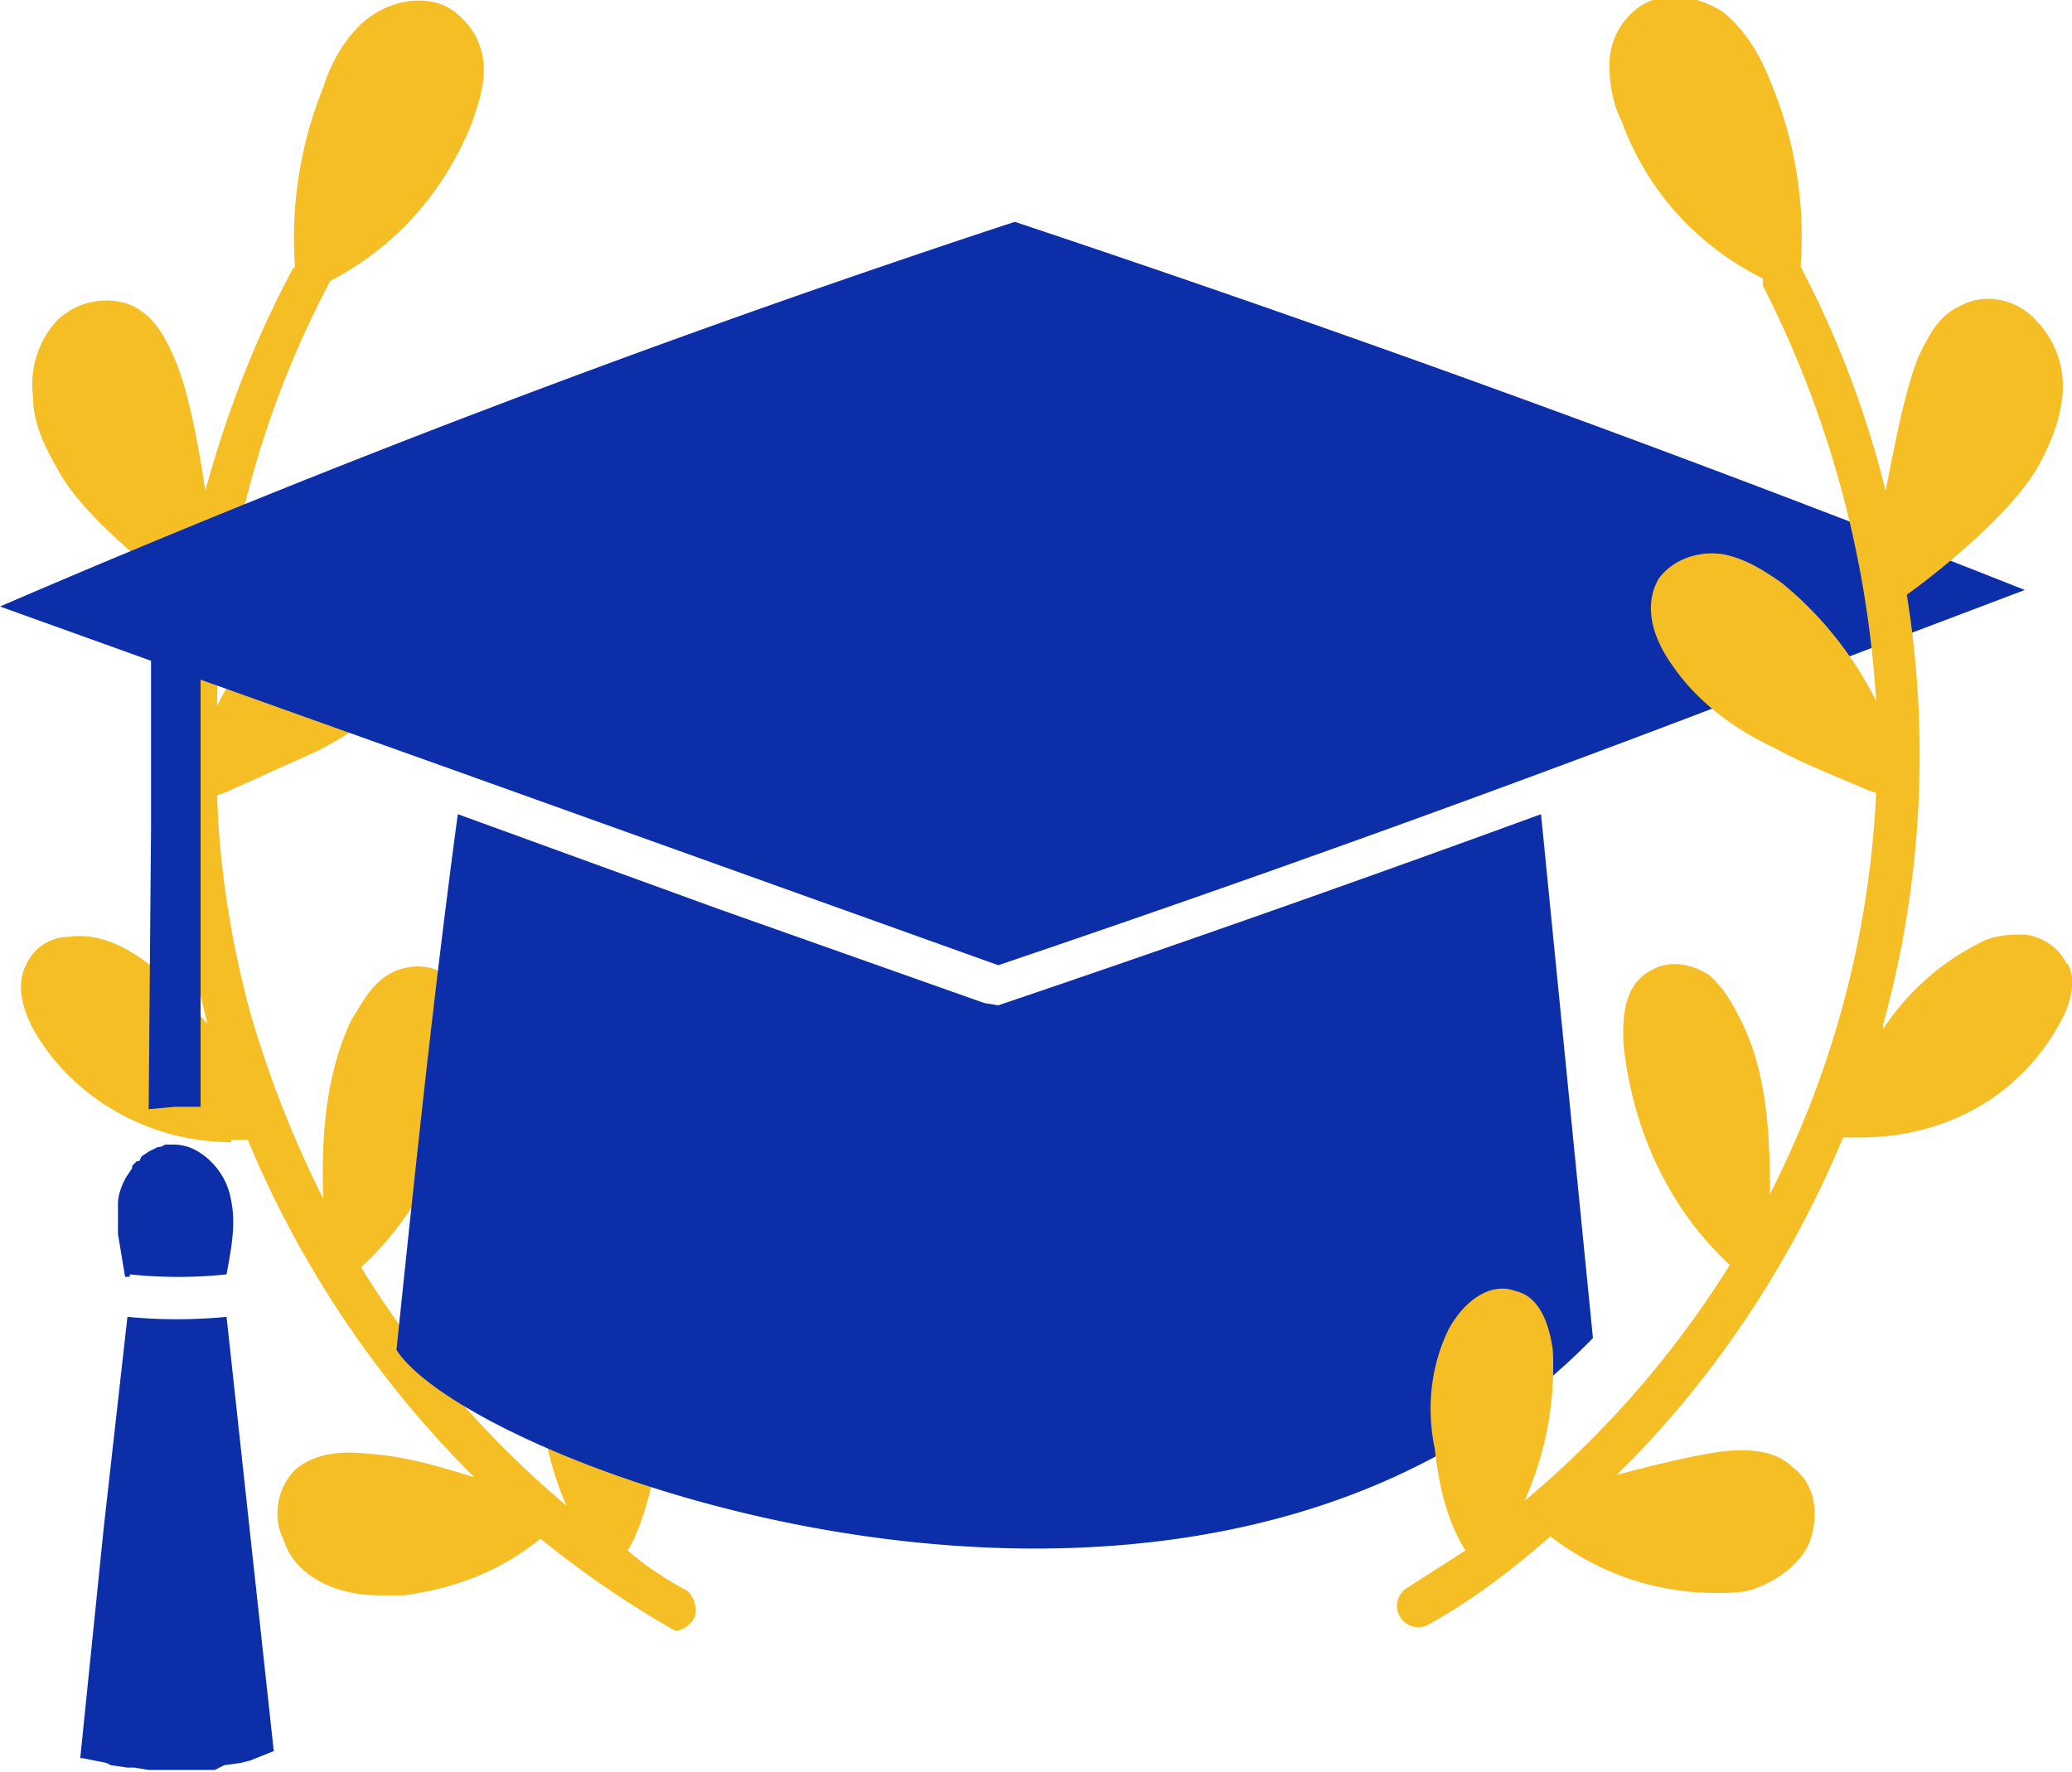 <svg id="Calque_2" xmlns="http://www.w3.org/2000/svg" viewBox="0 0 87.8 75.1"><defs><style>.cls-1{fill:#f5be24}.cls-2{fill:#0c2ea8}</style></defs><g id="Calque_2-2"><path class="cls-1" d="M9.8 48.3h.7a44 44 0 0 0 9.6 14.3c-1.6-.5-3-.9-4.5-1-.9-.1-2.1-.1-3 .6-.8.7-1.1 2-.6 3 .3 1 1.1 1.7 2.2 2.1.6.2 1.2.3 1.9.3h1c2.3-.3 4.2-1.1 5.8-2.4a43.1 43.1 0 0 0 5.7 3.9c.3 0 .6-.2.8-.5.2-.4 0-1-.3-1.2-.9-.5-1.7-1-2.5-1.7.6-1 1-2.5 1.3-4.2.3-2 0-3.7-.7-5.1-.5-1.1-1.6-2-2.8-1.7-.8.3-1.4 1.2-1.5 2.5a14 14 0 0 0 1.1 6.6 42.1 42.1 0 0 1-8.7-10.1c2.5-2.3 4.2-5.7 4.5-9.4.2-1.5-.2-2.6-1.1-3.1-.7-.4-1.7-.3-2.4.2s-1 1.2-1.4 1.8c-1.1 2.3-1.3 5-1.2 7.6a46.3 46.3 0 0 1-3.1-7.9c-.8-3-1.3-6-1.4-9.2l.3-.1 4-1.8c1.9-1 3.3-2.1 4.3-3.5s1.1-2.7.5-3.6c-.5-.9-1.6-1.3-2.7-1-1 .1-1.8.7-2.4 1.2a16 16 0 0 0-4 5c0-1.6.2-3 .4-4.5A41 41 0 0 1 14 11.9c2.7-1.4 4.8-3.7 6-6.7.2-.6.5-1.4.5-2.2a3 3 0 0 0-1-2.3c-1-1-2.7-.8-3.8 0-1 .7-1.7 2-2 3a17 17 0 0 0-1.2 7.6l-.1.1c-1.6 3-2.8 6.1-3.7 9.4-.3-2-.7-4.2-1.3-5.6-.4-.9-.8-1.7-1.7-2.2-1-.5-2.4-.3-3.3.6a4 4 0 0 0-1 3.2c0 .9.3 1.8 1 3 1 2 4.1 4.4 5.4 5.4-.9 6.2-.5 12.5 1 18.2l.1.2v-.1c-1-1.1-2.2-2.7-4-3.5-.7-.3-1.4-.4-2-.3-.8 0-1.5.5-1.8 1.2-.4.8-.2 1.7.3 2.7 1.7 3 5 4.8 8.4 4.8Z"/><path class="cls-2" d="M5.5 54a19.5 19.5 0 0 0 4.1 0c.2-1.1.4-2.1.2-3.1a3 3 0 0 0-1.4-2.1 2 2 0 0 0-1-.3H7l-.2.1h-.1l-.2.1a1.2 1.2 0 0 0-.2.1L6 49H6l-.1.2h-.1l-.2.2v.1l-.2.3c-.2.3-.4.8-.4 1.2v1.3l.3 1.8h.2ZM3.5 74.5l1 .2.2.1.7.1h.3l.6.1h2.8l.4-.2.7-.1.4-.1 1-.4-2-18.4a21.8 21.8 0 0 1-4.2 0l-1 8.9-1 9.8ZM67.5 56.7l-2.2-22.2a1011.2 1011.2 0 0 1-23 8.1l-.6-.1-11.3-4-11-4c-1 7.4-1.8 15-2.6 22.7 3.2 5 34.2 16.4 50.7-.5Z"/><path class="cls-2" d="M6.4 29.8v5.3L6.3 47l1.1-.1h1.1V28.8l11.2 4 22.6 8.1a852 852 0 0 0 33.2-12L85.8 25A821.8 821.8 0 0 0 43 9.4 516.2 516.2 0 0 0 0 25.7L6.4 28v1.8Z"/><path class="cls-1" d="M87.6 40.9c-.3-.7-1-1.2-1.8-1.3-.6 0-1.3 0-2 .4a10.6 10.6 0 0 0-4 3.6v-.2c1.6-5.8 2-12 1-18.2 1.4-1 4.5-3.5 5.6-5.5.6-1.1.9-2 1-3a4 4 0 0 0-1.1-3.1c-.9-1-2.3-1.2-3.3-.6-.9.4-1.3 1.3-1.7 2.1-.6 1.5-1 3.7-1.4 5.7a42 42 0 0 0-3.6-9.5A17 17 0 0 0 75 3.4c-.4-1-1-2.1-2-2.9-1.1-.7-2.7-1-3.8 0a3 3 0 0 0-1 2.3c0 .9.2 1.7.5 2.3 1.1 3 3.2 5.3 6 6.7v.3a44.8 44.8 0 0 1 4.8 17.6c-1-2-2.4-3.7-4-5-.7-.5-1.5-1-2.4-1.2-1.1-.2-2.2.2-2.8 1-.6 1-.4 2.3.5 3.6 1 1.5 2.5 2.7 4.4 3.6 1.3.7 2.6 1.2 4 1.8l.3.1a41.6 41.6 0 0 1-4.5 17c0-2.5-.1-5.2-1.3-7.5-.3-.6-.7-1.3-1.3-1.8-.8-.5-1.7-.6-2.4-.2-1 .5-1.3 1.6-1.2 3.2.4 3.7 2 7 4.5 9.3a42.1 42.1 0 0 1-8.7 10 14 14 0 0 0 1.2-6.4c-.2-1.4-.7-2.3-1.6-2.5-1.1-.4-2.2.5-2.8 1.6-.7 1.4-1 3.2-.6 5.1.2 1.8.6 3.2 1.3 4.3l-2.5 1.6a.9.9 0 1 0 1 1.5c1.8-1 3.5-2.3 5.1-3.7a11.4 11.4 0 0 0 6.9 2.4c.7 0 1.3 0 1.8-.2 1.1-.4 2-1.2 2.3-2 .4-1.2.2-2.4-.7-3.1-.8-.8-2-.8-3-.7-1.4.2-3 .6-4.5 1 4.1-4 7.4-9 9.6-14.3h.7c3.6 0 6.7-1.7 8.4-4.7.6-1 .8-2 .4-2.7Z"/></g></svg>